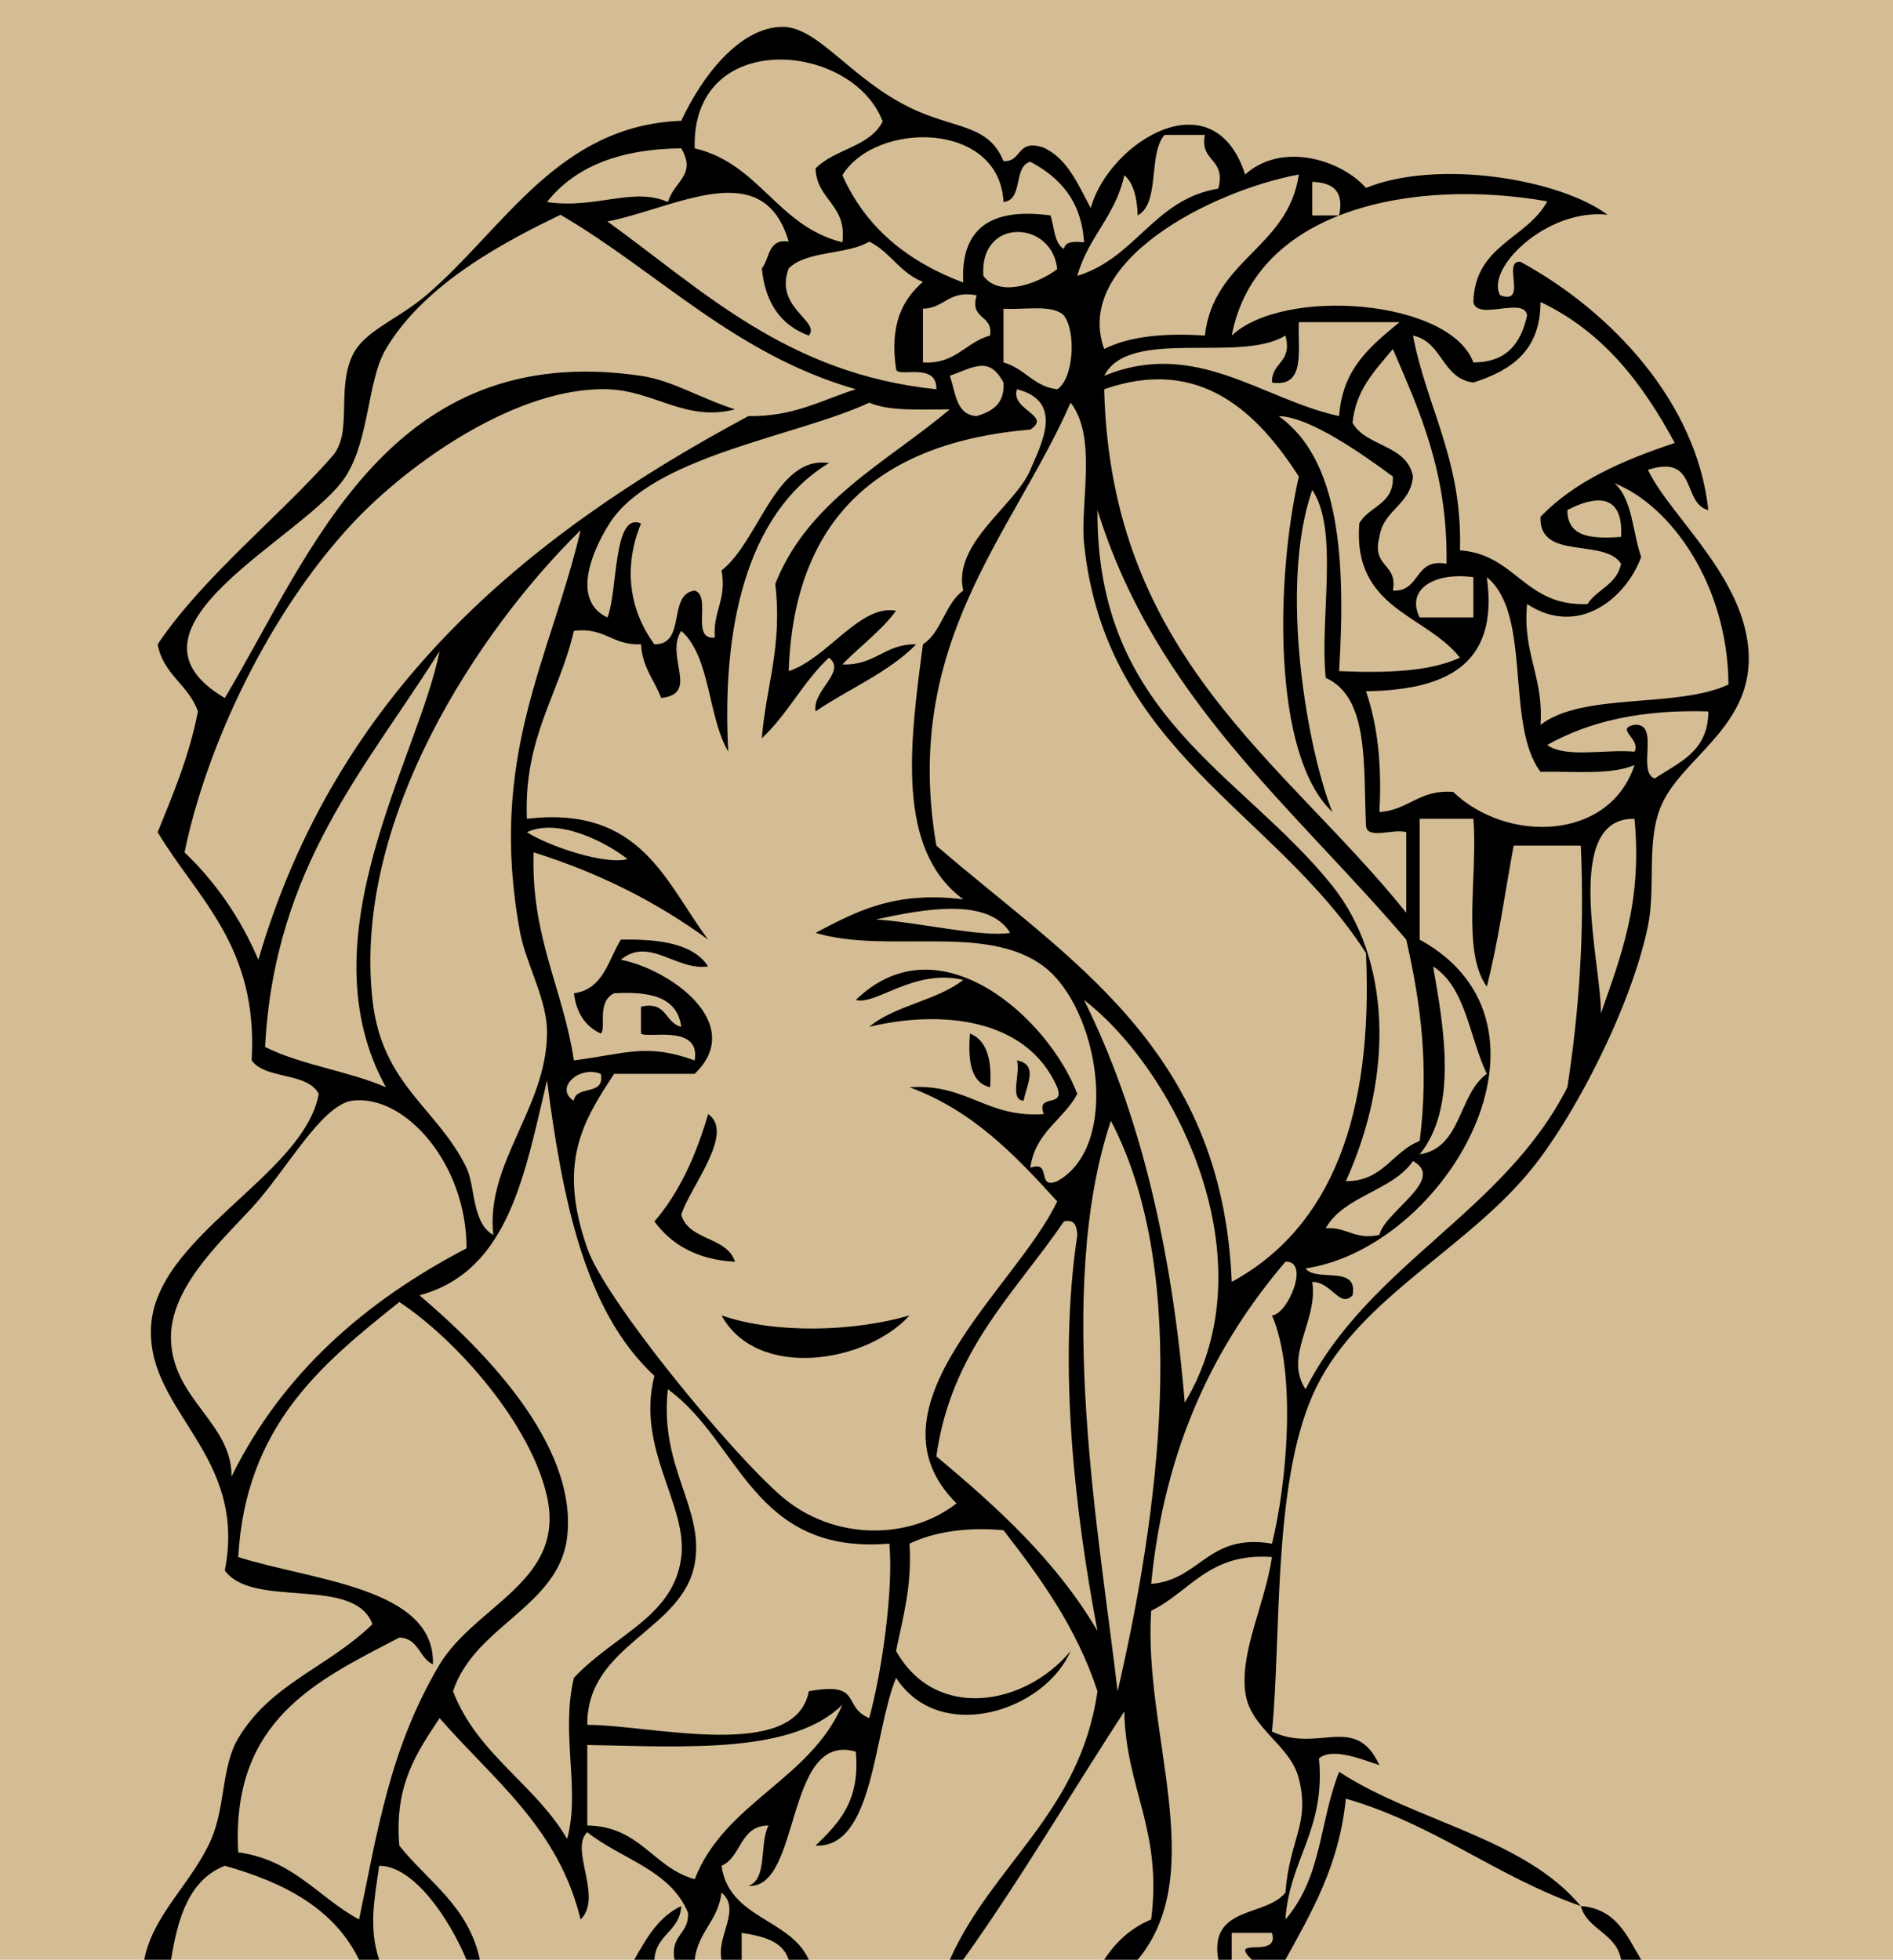 <?xml version="1.0" encoding="utf-8"?>
<!DOCTYPE svg PUBLIC "-//W3C//DTD SVG 1.1//EN" "http://www.w3.org/Graphics/SVG/1.1/DTD/svg11.dtd">
<svg version="1.1" id="Layer_1" xmlns="http://www.w3.org/2000/svg" xmlns:xlink="http://www.w3.org/1999/xlink" x="0px" y="0px"
	 width="141px" height="146px" viewBox="0 0 141 146" enable-background="new 0 0 141 146" xml:space="preserve">
<rect fill="#D4BD94" width="141" height="146"/>
<g id="XMLID_1_">
	<g>
		<path d="M122.745,35c1.698,3.6,7.8,8.45,7.5,14.5c-0.25,4.9-5.052,7.15-6.5,10.5c-1.149,2.65-0.399,6.05-1,9
			c-1.25,6.05-5.601,14.5-9,18.5c-5,5.9-13,9.55-16,16.5c-2.95,6.8-2.302,17.85-3,25c3.448,1.65,6.198-1.4,8,2.5
			c-1.25-0.4-3.5-1.35-4.5-0.5c0.5,5.35-2.2,7.5-2.5,12c2.75-3.2,2.5-7.2,4-11c5.649,3.699,13.75,4.9,18,10
			c-6.302-2.2-10.899-6.1-17.5-8c-0.5,5-2.552,8.449-4.5,12c-0.851,0-1.649,0-2.5,0c-1.851-1.801,2.101,0,1.5-2c-1,0-2,0-3,0
			c0,0.65,0,1.35,0,2c-0.351,0-0.649,0-1,0c-0.7-4.051,3.5-3.15,5-5c0.3-4,1.851-5.1,1-8.5c-0.649-2.551-3.7-3.75-4-6.5
			c-0.351-3.051,1.448-6.4,2-10c-4.7-0.35-6.101,2.6-9,4c-0.601,9.15,4.399,19.5-1,26c-0.851,0-1.649,0-2.5,0
			c0.851-1.301,1.948-2.35,3.5-3c0.851-6.7-1.899-9.75-2-15.5c-4,6.15-7.75,12.55-12,18.5c-0.351,0-0.649,0-1,0
			c3.201-7.15,9.701-10.95,11-20c-1.552-4.75-4.25-8.45-7-12c-2.899-0.25-5.202,0.15-7,1c0.2,3.199-0.5,5.5-1,8
			c2.95,5.25,9.601,4.1,13,0c-1.95,4.5-9.75,7-13,2c-1.7,4.15-1.65,12.699-6,12.5c1.7-1.65,3.35-3.301,3-7
			c-5.3-1.551-4.05,10.25-8,10c1.45-0.5,0.8-3.2,1.5-4.5c-2.15,0-2,2.35-3.5,3c0.55,3.949,5.1,3.9,6.5,7c-0.5,0-1,0-1.5,0
			c-0.45-1.4-1.9-1.75-3.5-2c0,0.65,0,1.35,0,2c-0.5,0-1,0-1.5,0c-0.4-1.75,1.5-3.75,0-5c-0.25,2.1-1.75,2.9-2,5c-0.5,0-1,0-1.5,0
			c-0.35-1.85,1.1-1.9,1-3.5c-1.3-3.2-5-4-7.5-6c-1.35,1.25,1.2,4.85-0.5,6.5c-1.65-6.85-6.55-10.45-10.5-15
			c-1.65,2.5-3.4,4.949-3,9.5c2.15,2.699,5.15,4.5,6,8.5c-0.35,0-0.65,0-1,0c-1.25-3-3.9-7-6.5-7c-0.35,2.449-0.8,4.65,0,7
			c-0.5,0-1,0-1.5,0c-1.85-3.801-5.55-5.75-10-7c-2.65,1.05-3.5,3.85-4,7c-0.65,0-1.35,0-2,0c0.65-3.4,3.6-5.75,5-9
			c1.05-2.45,0.75-5.4,2-7.5c2.45-4.1,6.65-5.25,10-8.5c-1.35-3.65-8.9-1.1-11-4c1.7-8.65-5.7-11.75-5.5-18
			c0.2-6.9,11.35-11.35,12.5-17.5c-0.85-1.65-3.95-1.051-5-2.5c0.5-8.5-4-12-7-17c1.15-2.85,2.35-5.65,3-9c-0.7-2-2.6-2.75-3-5
			c3.35-5,9.1-9.55,13-14c1.55-1.75,0.3-4.9,1.5-7.5c0.85-1.85,3.4-2.7,5.5-4.5c5.85-5,9.8-12.65,19-13c1.6-3.45,4.4-6.95,7.5-7
			c2.65-0.05,5.1,3.85,9.5,6c3.351,1.65,5.851,1.2,7,4c1.399,0.1,0.948-1.7,3-1c1.8,0.85,2.55,2.75,3.5,4.5
			c1.351-4.9,9.149-9.8,11.5-2.5c2.8-2.5,7.198-1.05,9,1c5.3-2.15,14.351-0.7,18,2c-4.552-0.5-9.149,4.05-8,6
			c2.101,0.75,0.101-2.6,1.5-2.5c6.8,3.7,13.149,10.5,14,18.5C125.245,37.5,126.495,33.8,122.745,35z M127.245,53
			c-5-0.15-8.899,0.75-12,2.5c1.351,1,4.351,0.3,6.5,0.5c0.5-0.95-1.5-1.7,0-2c1.948-0.15,0.149,3.5,1.5,4
			C125.045,56.8,127.245,56,127.245,53z M128.745,51c-0.052-7.45-4.302-13.35-8.5-15c1.351,1.15,1.351,3.65,2,5.5
			c-1.149,3.1-4.7,6-8.5,3.5c-0.351,3.7,1.25,5.4,1,9C117.943,51.55,124.846,52.8,128.745,51z M119.245,75.5
			c1.448-4.2,3.101-8.2,2.5-14.5C116.295,60.901,119.295,71.85,119.245,75.5z M124.745,33c-2.399-4.45-5.351-8.3-10-10.5
			c0,3.65-2.2,5.1-5,6c-2.351-0.3-2.302-3.05-4.5-3.5c1.05,5.45,3.698,9.3,3.5,16c4.198,0.3,4.8,4.2,9.5,4
			c0.698-1.1,2.198-1.45,2.5-3c-1.25-1.95-6.149-0.2-6-3.5C117.295,35.85,120.846,34.3,124.745,33z M120.745,40
			c0.198-3.35-2-3.05-4-2C116.745,40.05,118.596,40.151,120.745,40z M121.745,57c-1.75,0.75-4.552,0.45-7,0.5
			c-2.649-3.5-0.601-11.75-4-14.5c0.948,6.75-3.302,8.4-9,8.5c0.851,2.45,1.198,5.45,1,9c2.198-0.15,2.948-1.7,5.5-1.5
			C112.193,62.8,119.846,62.701,121.745,57z M116.745,81c0.851-5.5,1.3-11.4,1-18c-1.649,0-3.351,0-5,0c-0.649,3.5-1.149,7.2-2,10.5
			c-1.899-2.6-0.649-8.35-1-12.5c-1.351,0-2.649,0-4,0c0,3,0,6,0,9c11.55,6.35,2.05,22.9-8.5,24.5c0.8,1.05,3.948-0.301,3.5,2
			c-0.95,1-1.552-1-3-1c0.448,2.949-2.149,5.5-0.5,8C101.943,94.199,112.045,90.3,116.745,81z M113.745,23.5
			c-0.2-1.45-3.75,0.45-4-1c0.101-4.25,4-4.7,5.5-7.5c-9.95-1.75-21.7,0.55-23.5,10c3.899-3.65,16.25-2.7,18,2
			C112.245,27,113.295,25.55,113.745,23.5z M109.745,46c0-1,0-2,0-3c-2.899-0.4-5.052,0.9-4,3C107.096,46,108.443,46,109.745,46z
			 M110.745,80c-1.302-2.7-1.552-6.45-4-8c0.851,4.799,1.8,10.549-1,14C108.896,85.5,108.596,81.55,110.745,80z M107.745,42
			c0.101-6.8-2-11.35-4-16c-1.25,1.55-2.75,2.95-3,5.5c1,1.8,4.05,1.6,4.5,4c-0.2,2.15-2.2,2.45-2.5,4.5c-0.601,2.3,1.399,1.95,1,4
			C105.846,44.1,105.295,41.55,107.745,42z M105.745,85c0.698-5.551,0.101-10.15-1-15c-8.45-9.9-18.649-18-23-32
			c-0.101,15.35,10.75,19.55,17.5,28c4.3,5.4,4.649,13.949,1,22C103.045,88,103.693,85.8,105.745,85z M102.745,92
			c0.399-1.75,5-4.15,2.5-5.5c-1.552,2.25-5.101,2.55-6.5,5C100.346,91.4,100.896,92.4,102.745,92z M104.745,68c0-2,0-4,0-6
			c-0.899-0.3-2.95,0.6-3-0.5c-0.2-4.45,0.25-9.55-3-11c-0.45-4.55,1-11-1-14c-2.552,7.3-0.302,19.55,1.5,24
			c-4.552-4.3-4.2-17.6-2.5-25c-2.95-4.55-7.2-9.05-14.5-6.5C82.745,49,95.646,56.651,104.745,68z M104.245,24c-2.5,0-5,0-7.5,0
			c-0.101,2.05,0.55,4.9-2,4.5c-0.052-1.55,1.55-1.45,1-3.5c-3.399,2.1-11.649-0.65-13.5,3c6.8-2.8,11.75,1.75,17.5,3
			C99.995,27.401,102.146,25.75,104.245,24z M101.245,39c0.698-1.3,2.601-1.4,2.5-3.5c-2.302-1.7-6.2-4.45-8.5-4.5
			c4.55,3.25,5,10.65,4.5,19c3.5,0.15,6.698,0.05,9-1C106.193,45.75,100.745,45.401,101.245,39z M91.745,95.5
			c7.448-4.051,10.55-12.45,10-24.5c-6.802-10.6-19.399-15.05-21-30.5c-0.302-3,1-7.95-1-10.5c-4.302,9.8-12.601,17.9-10,33
			C79.495,71.451,91.045,78.05,91.745,95.5z M99.745,16.05c0.399-1.899-0.552-2.45-2-2.5c0,0.851,0,1.65,0,2.5
			C98.443,16.05,99.096,16.05,99.745,16.05z M94.745,98c1.198-0.1,2.851-4.1,1-4c-5.2,6.1-9,13.699-10,24
			c3.698-0.301,4.198-3.801,9-3C95.846,110.55,96.596,102.3,94.745,98z M89.745,25c0.649-5.7,6.198-6.5,7-12
			c-6.45,1.2-16.851,6.45-14.5,13C84.146,25.05,86.693,24.8,89.745,25z M90.745,14.05c0.601-2.3-1.399-1.95-1-4c-1,0-2,0-3,0
			c-1.25,1.4-0.302,5.05-2,6c-0.052-1.3-0.302-2.399-1-3c-0.649,3.05-2.7,4.601-3.5,7.5C84.646,19.201,85.943,14.85,90.745,14.05z
			 M88.245,104.5c6.399-10.65-0.7-24.75-7.5-30C84.896,82.85,87.295,93,88.245,104.5z M83.245,126c3-12.95,5.55-30.95-0.5-42.5
			C78.495,96.15,81.943,114.699,83.245,126z M79.245,18.55c0.101-0.6,0.8-0.55,1.5-0.5c-0.2-3.149-1.851-4.85-4-6
			c-1.302,0.351-0.5,2.851-2,3c-0.302-6.05-9.5-6.05-12-2c1.75,3.95,4.9,6.45,9,8c-0.2-4.05,2.05-5.6,6.5-5
			C78.545,16.901,78.495,18.1,79.245,18.55z M80.245,92c-0.052-0.6-0.149-1.2-1-1c-3.649,5.35-8.401,9.6-9.5,17.5
			c4.55,3.8,8.902,7.75,12,13C80.146,113.1,78.745,101.9,80.245,92z M78.745,29c1.198-0.75,1.448-4.2,0.5-5.5
			c-0.851-0.85-2.95-0.4-4.5-0.5c0,1.35,0,2.65,0,4C76.346,27.451,76.995,28.8,78.745,29z M78.745,88c4.8-2.65,3.101-12.9-1-16
			c-4.302-3.25-11.601-0.9-17-2.5c2.95-1.55,5.85-3.15,11-2.5c-5-3.7-4-11.5-3-19c1.4-0.9,1.65-3.05,3-4c-0.802-3.55,3.899-6.35,5-9
			c0.75-1.8,2.601-5.1-1-6c-0.5,1.55,2.649,1.95,1,3c-11.051,0.95-17.601,6.4-18,18c2.9-0.95,5.3-5,8-4.5c-1.15,1.55-2.7,2.65-4,4
			c2.45,0.1,3.15-1.55,5.5-1.5c-2.05,2.1-5,3.3-7.5,5c-0.25-1.6,2.35-2.95,1-4c-1.9,1.75-3.1,4.25-5,6c0.3-3.85,1.55-6.8,1-11.5
			c2.45-6.2,8.3-9.05,13-13c-2.2,0-4.5,0.15-6-0.5c-5.25,2.45-15.4,3.85-19,8.5c-0.7,0.9-3.8,5.95-0.5,7.5c0.8-2,0.4-7.9,2.5-7
			c-1.35,3.3-0.85,6.5,1,9c2.4,0.05,0.95-3.75,3-4c1.3,0.4-0.35,3.7,1.5,3.5c-0.15-2,0.9-2.8,0.5-5c2.8-2.2,4.05-8.6,8-8
			c-6.2,3.75-8,12.45-7.5,21.5c-1.55-2.65-1.3-7.05-3.5-9c-1.25,1.9,1.4,4.7-1.5,5c-0.5-1.35-1.4-2.25-1.5-4c-2.15,0.1-2.7-1.3-5-1
			c-1.1,4.75-3.75,7.95-3.5,14c8.5-1,10.3,4.7,13.5,9c-3.75-2.75-8.05-4.95-13-6.5c-0.2,6.35,2.2,10.15,3,15.5
			c3.9-0.5,5.4-1.301,9,0c0.45-2.75-3.55-1.6-4-2c0-0.65,0-1.35,0-2c1.95-0.45,1.75,1.199,3,1.5c-0.3-2.25-2.35-2.65-5-2.5
			c-1.35,0.65-0.55,2.65-1,3c-1.15-0.551-1.8-1.5-2-3c2.2-0.301,2.55-2.45,3.5-4c2.9-0.05,5.4,0.3,6.5,2
			c-2.35,0.35-4.4-2.25-6.5-0.5c3.75,0.75,9.35,4.799,5.5,8.5c-2,0-4,0-6,0c-2.3,3.5-4.25,6.6-2,13c1.3,3.8,10.7,15.25,14.5,18.5
			c3.85,3.3,9.5,3.25,13,0.5c-7.202-7.15,4.5-16.1,7.5-22.5c-3.101-3.4-6.25-6.75-11-8.5c4.3-0.301,5.701,2.3,10,2
			c-0.601-1.6,1.601-0.4,1-2c-2.302-5.25-8.801-5.75-14-4.5c1.9-1.6,5.05-1.95,7-3.5c-3.702-0.85-6.452,1.9-8,1.5
			c6.2-6.05,14.351,1.35,16.5,7c-1.052,1.949-3.149,2.85-3.5,5.5C78.396,86.4,77.146,88.65,78.745,88z M78.745,20.05
			c-0.351-3.649-5.802-3.899-5.5,0.5C74.495,22.25,77.443,21.05,78.745,20.05z M72.745,31c1.149-0.35,2.101-0.9,2-2.5
			c-1.052-1.95-2.101-1.2-4-0.5C71.193,29.25,71.193,30.901,72.745,31z M65.245,68.5c3.15,0.2,7.951,1.35,10,1
			C73.596,66.8,68.694,67.75,65.245,68.5z M73.745,25c0.25-1.6-1.552-1.15-1-3c-2.101-0.4-2.351,0.95-4,1c0,1.35,0,2.65,0,4
			C71.193,27.151,71.896,25.5,73.745,25z M69.745,29c0.05-2.1-2.9-0.8-3-1.5c-0.5-3.35,0.5-5.2,2-6.5c-1.7-0.65-2.45-2.25-4-3
			c-1.65,1-4.65,0.65-6,2c-1.1,2.95,2.4,3.9,1.5,5c-2.05-0.75-3.25-2.4-3.5-5c0.6-0.75,0.45-2.25,2-2c-1.9-6.5-8.4-2.5-13.5-1.5
			C52.444,21.701,58.645,27.85,69.745,29z M64.745,128c1-3.7,1.8-9.65,1.5-13c-10.2,0.85-11.1-7.6-16.5-11.5
			c-0.65,5.85,2.75,8.85,2,13c-0.9,5-8.05,6-8,12c4.75,0,15.5,2.8,16.5-2.5C64.293,125.25,62.694,127.15,64.745,128z M60.745,12.55
			c1.4-1.45,4.05-1.6,5-3.5c-2.25-5.95-14.25-7-14,2c4.85,1.15,6.15,5.8,11,7C63.094,15.201,60.844,14.951,60.745,12.55z
			 M51.745,140c2.25-5.75,8.6-7.4,11-13c-3.7,3.65-11.5,3.15-19,3c0,2,0,4,0,6C47.694,136.05,48.645,139.15,51.745,140z M55.745,31
			c3.4,0.05,5.45-1.2,8-2c-9.05-2.6-14.65-8.7-22-13c-3.8,1.85-10.05,5-13,10c-1.4,2.35-1.2,6.7-3,9.5
			c-2.95,4.55-17.95,11.25-9,16.5c6.45-10.8,12.2-26.75,31-24c2.35,0.35,4.25,1.6,7,2.5c-3.7,0.95-6-1.4-9.5-1.5
			c-6.65-0.2-14.7,5.4-19,10c-6.2,6.65-10.85,16.5-12.5,24.5c2.3,2.2,4.15,4.85,5.5,8C25.043,51.651,39.043,39.951,55.745,31z
			 M49.745,15.05c0.5-1.6,2.15-2,1-4c-4.65,0.05-7.95,1.4-10,4C44.344,15.6,47.145,13.901,49.745,15.05z M50.745,116
			c0.5-3.85-3.4-8.1-2-13.5c-5.2-4.801-6.85-13.15-8-22c-1.65,6.85-2.8,14.199-9.5,16c4.6,3.9,11.8,11.05,11,18
			c-0.6,5.199-6.9,6.6-8.5,11.5c1.8,4.699,6.1,6.9,8.5,11c1-3.7-0.5-7.75,0.5-12C45.793,121.75,50.194,120.449,50.745,116z
			 M39.245,62c1.75,1.1,5.85,2.45,7.5,2C45.145,62.75,41.594,60.901,39.245,62z M42.745,82c0.15-1.2,2.35-0.301,2-2
			C43.043,79.35,41.293,81.15,42.745,82z M32.745,124c2.7-4.45,9.4-6.2,8-12.5c-1.2-5.4-6.7-11.65-11-14.5
			c-5.75,4.6-11.45,9.199-12,19c5.45,1.75,14.7,2.25,14.5,8c-1.05-0.5-1.05-1.95-2.5-2c-6.15,3.199-12.55,6.15-12,16
			c4.1,0.55,5.95,3.35,9,5C28.094,136.6,28.995,130.3,32.745,124z M40.745,77c0.05-2.45-1.55-5.15-2-7.5
			c-2.45-13.15,2.25-20.4,4.5-30c-7.55,7.4-17,21.6-15.5,35c0.7,6.35,4.85,8.049,7,12.5c0.65,1.3,0.4,4.15,2,5
			C36.145,86.699,40.694,82.55,40.745,77z M34.745,93c0.05-6.15-4.5-11.5-8.5-11c-2.3,0.3-4.95,5.25-7.5,8
			c-2.5,2.699-6.25,6.15-6,10c0.25,4.3,4.55,6.1,4.5,10C21.043,102.3,27.194,96.949,34.745,93z M28.745,81
			c-6.15-11.15,2.4-24.45,4-32.5c-5.45,8.7-12.3,16.05-13,29.5C22.444,79.35,25.995,79.8,28.745,81z"/>
		<path d="M122.245,146c-0.5,0-1,0-1.5,0c-0.351-2-2.5-2.2-3-4C120.396,142.199,121.193,144.25,122.245,146z"/>
		<path d="M75.745,79c1.649,0.3,0.698,1.9,0.5,3C75.146,81.949,76.045,79.9,75.745,79z"/>
		<path d="M72.245,77c1.3,0.5,1.649,2.05,1.5,4C72.295,80.65,72.096,79.05,72.245,77z"/>
		<path d="M53.745,98c4.05,1.4,9.9,1.199,14,0C64.543,101.55,56.395,102.85,53.745,98z"/>
		<path d="M52.745,83c2.05,1.4-1.4,5.5-2,7.5c0.55,1.949,3.4,1.6,4,3.5c-2.85-0.15-4.75-1.301-6-3
			C50.594,88.85,51.844,86.1,52.745,83z"/>
		<path d="M50.745,142c-0.1,1.9-1.9,2.1-2,4c-0.5,0-1,0-1.5,0C48.145,144.4,49.043,142.8,50.745,142z"/>
	</g>
</g>
</svg>
